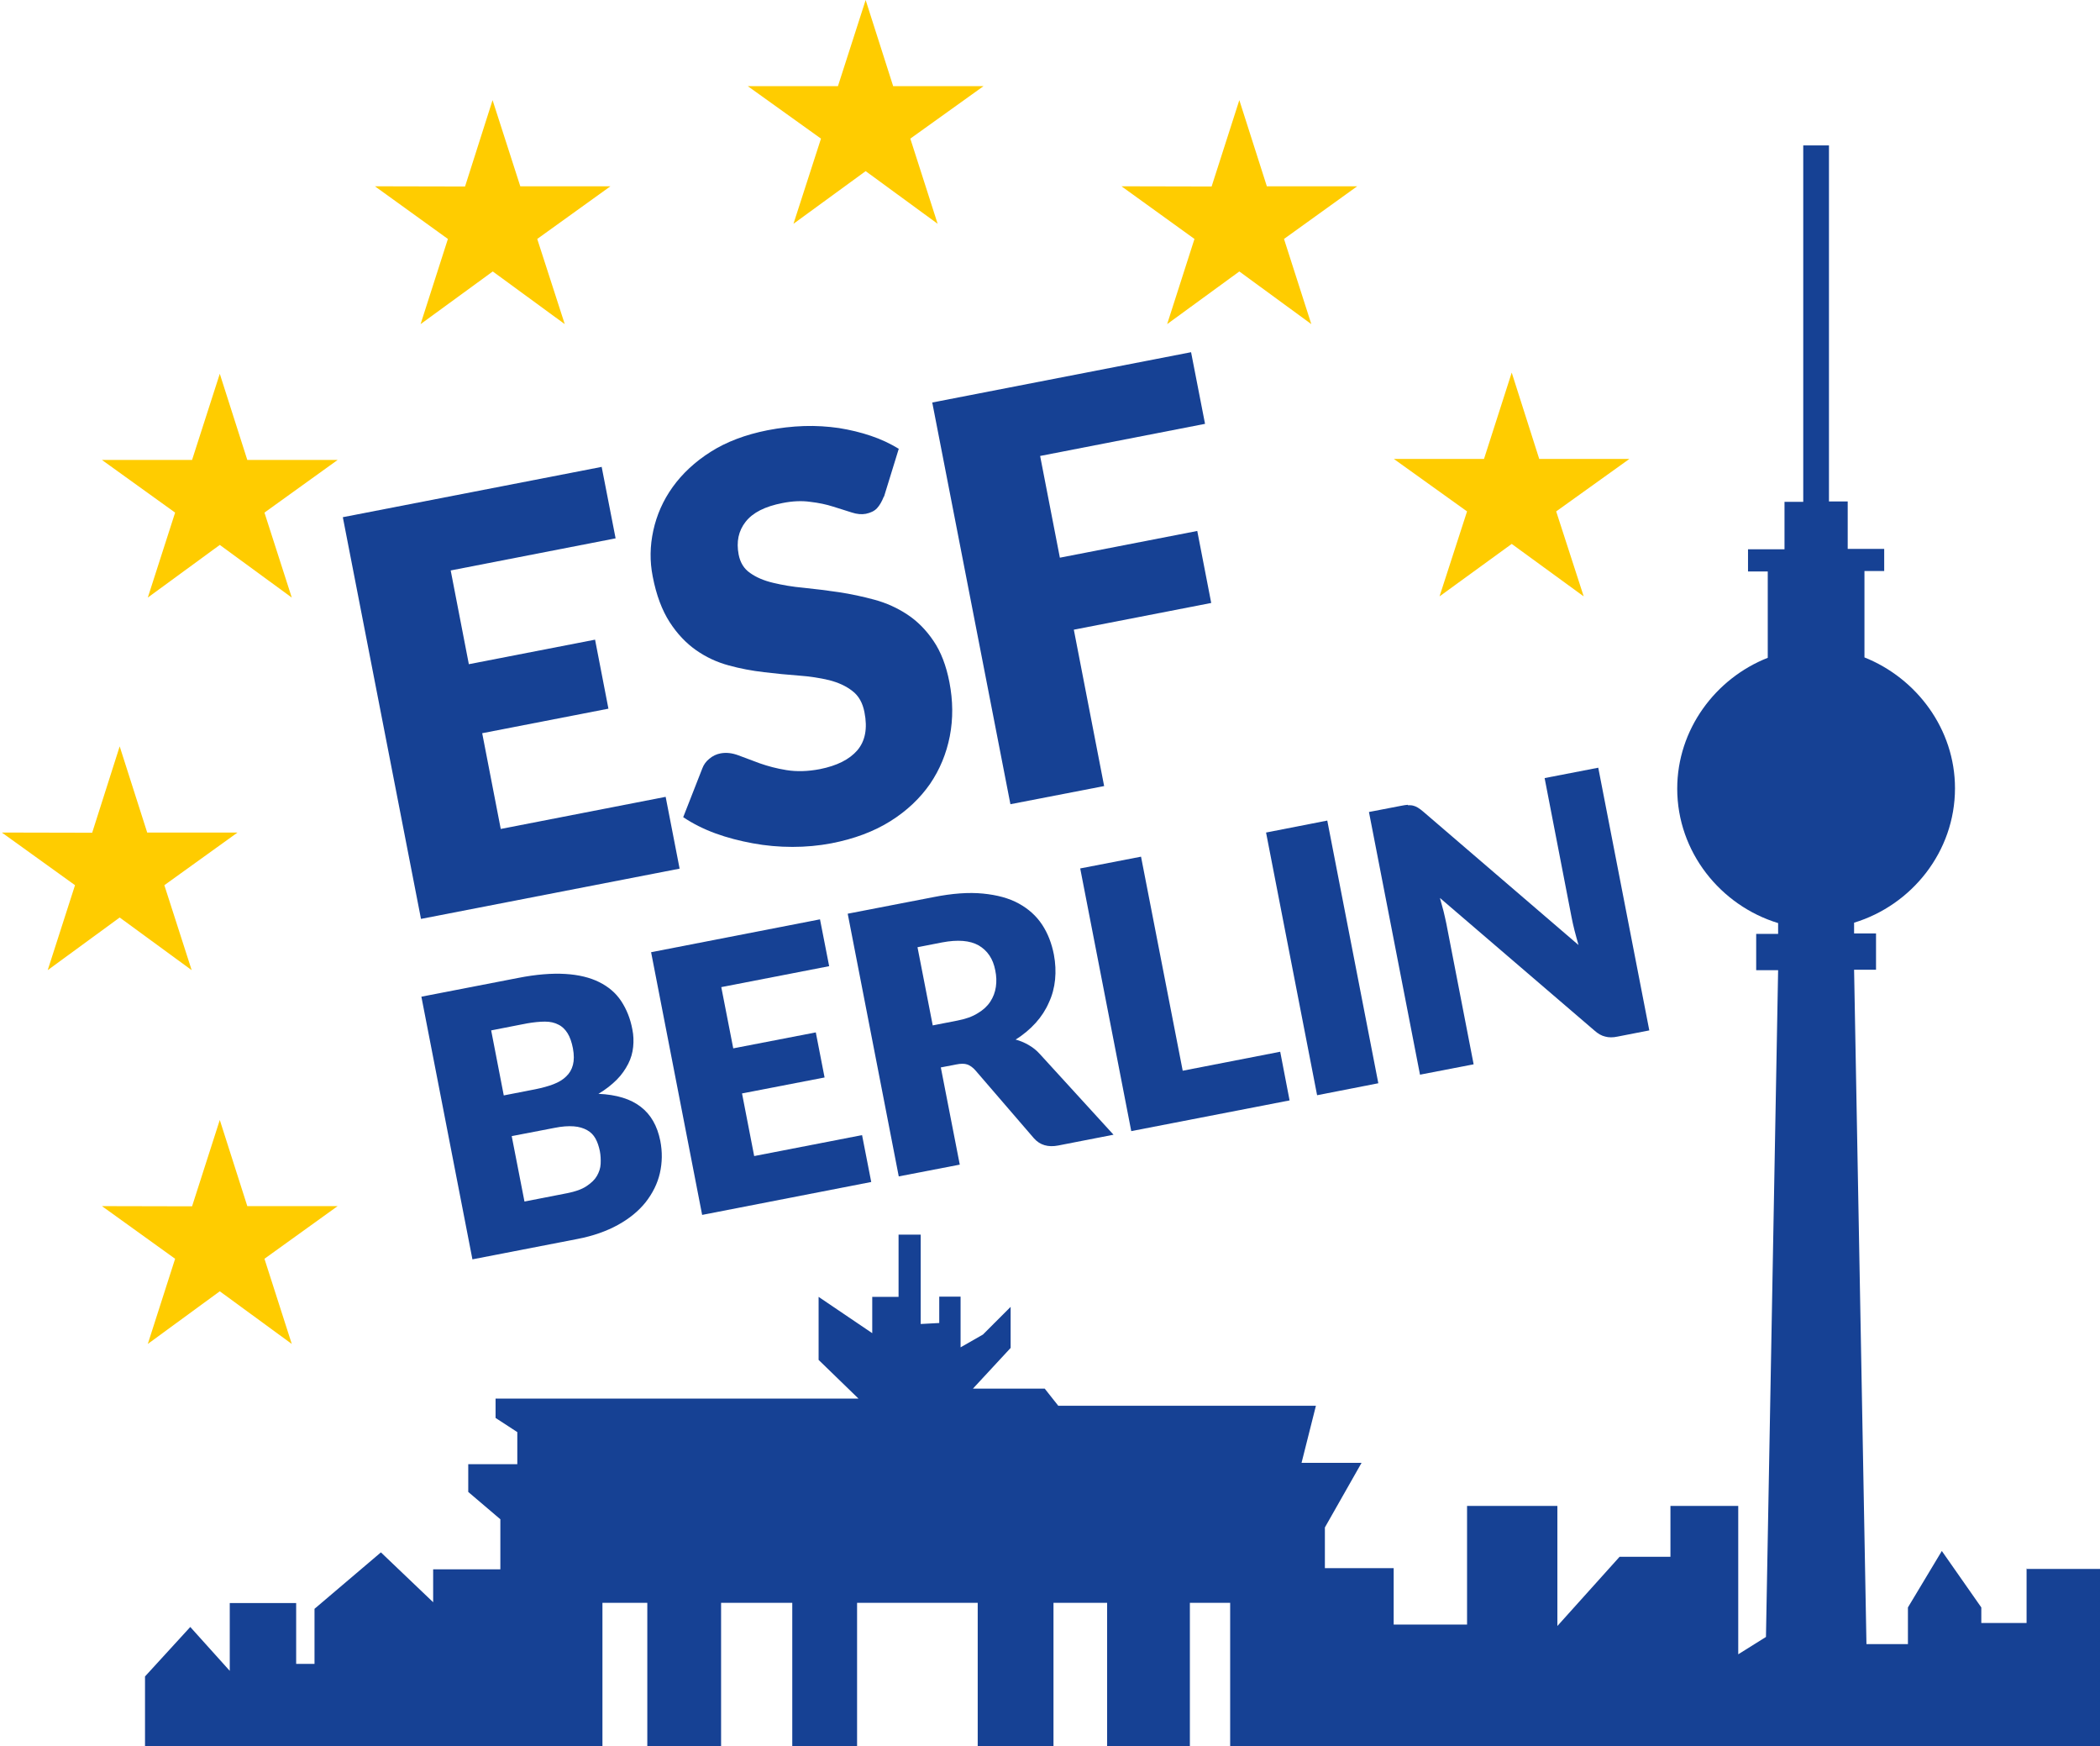 <?xml version="1.0" encoding="UTF-8"?>
<svg id="a" data-name="Layer 1" xmlns="http://www.w3.org/2000/svg" width="37.15mm" height="30.88mm" viewBox="0 0 105.31 87.54">
  <g>
    <path d="m30.17,23.4l.7,3.59-8.27,1.61.91,4.7,6.33-1.23.67,3.46-6.33,1.23.93,4.8,8.27-1.61.7,3.6-12.97,2.52-3.92-20.14,12.97-2.52Z" fill="#164194"/>
    <path d="m44.32,24.9c-.1.25-.21.44-.34.58-.13.14-.32.23-.56.28-.21.04-.45.02-.72-.07-.27-.09-.58-.18-.92-.29-.34-.11-.72-.19-1.15-.24-.42-.06-.89-.04-1.39.06-.88.17-1.49.48-1.85.94-.36.46-.47,1-.35,1.64.08.41.27.72.58.93.31.22.69.38,1.15.49.46.11.97.2,1.54.25.57.06,1.16.13,1.76.22.6.09,1.2.22,1.79.38.59.16,1.14.41,1.64.74s.94.77,1.31,1.32c.37.54.64,1.24.8,2.07.18.93.19,1.83.02,2.71-.17.87-.5,1.67-.99,2.39-.5.72-1.16,1.35-1.99,1.87-.83.52-1.82.89-2.96,1.11-.63.12-1.28.18-1.95.18-.68,0-1.34-.06-1.99-.18-.65-.12-1.28-.28-1.88-.5-.6-.22-1.13-.49-1.61-.81l.96-2.45c.07-.19.19-.35.35-.48.17-.14.35-.23.57-.27.28-.05.57-.02.89.1.31.12.67.25,1.07.4.4.14.84.26,1.34.34.5.08,1.06.07,1.68-.05.85-.17,1.47-.48,1.87-.94.4-.47.52-1.1.36-1.91-.09-.47-.29-.83-.61-1.07-.32-.25-.7-.42-1.16-.54-.46-.11-.97-.19-1.53-.23-.56-.04-1.14-.1-1.74-.17-.6-.07-1.19-.18-1.77-.34-.59-.16-1.13-.41-1.63-.76-.5-.35-.95-.82-1.33-1.41-.38-.59-.67-1.35-.85-2.29-.15-.76-.14-1.52.03-2.3.17-.78.49-1.51.97-2.18s1.12-1.27,1.91-1.77c.79-.5,1.74-.86,2.85-1.08.62-.12,1.23-.19,1.83-.21.6-.02,1.19.02,1.75.1.56.09,1.1.22,1.6.39.51.17.97.39,1.4.65l-.74,2.4Z" fill="#164194"/>
    <path d="m59.73,17.66l.7,3.59-8.27,1.61.99,5.1,6.89-1.34.7,3.61-6.89,1.34,1.52,7.84-4.7.91-3.92-20.14,12.97-2.52Z" fill="#164194"/>
  </g>
  <g>
    <path d="m23.69,63.14l-2.56-13.17,4.85-.94c.91-.18,1.7-.24,2.37-.2.67.04,1.24.18,1.7.41.46.23.83.54,1.1.95.27.41.46.88.56,1.42.06.29.07.59.04.88-.03.29-.11.58-.25.85s-.32.54-.57.79c-.25.25-.55.49-.92.71.91.04,1.62.26,2.12.65.51.39.83.96.98,1.7.11.56.1,1.1-.02,1.63-.12.52-.36,1-.71,1.45-.35.44-.81.82-1.39,1.14-.58.32-1.26.56-2.05.71l-5.26,1.02Zm1.57-8.22l1.59-.31c.34-.07.64-.15.9-.25.26-.1.48-.23.64-.39.17-.16.28-.35.34-.58.06-.23.06-.5,0-.83-.06-.31-.15-.57-.27-.76-.12-.19-.27-.34-.46-.43-.19-.1-.41-.15-.67-.15-.26,0-.56.03-.91.09l-1.79.35.63,3.25Zm.4,2.04l.64,3.28,2.15-.42c.4-.08.72-.19.96-.35s.41-.32.52-.51.18-.39.19-.61c.01-.22,0-.43-.04-.64-.05-.24-.12-.45-.22-.63-.1-.18-.24-.32-.42-.42-.18-.1-.4-.17-.67-.19-.27-.02-.59,0-.98.08l-2.13.41Z" fill="#164194"/>
    <path d="m41.12,46.09l.46,2.35-5.41,1.05.6,3.07,4.14-.8.44,2.26-4.14.8.61,3.14,5.41-1.05.46,2.35-8.48,1.65-2.56-13.17,8.48-1.65Z" fill="#164194"/>
    <path d="m47.18,53.52l.95,4.87-3.06.59-2.56-13.17,4.29-.83c.95-.19,1.78-.25,2.49-.18.71.07,1.31.23,1.8.5.49.27.88.62,1.17,1.06.29.44.48.94.59,1.5.08.43.1.84.06,1.25-.04.4-.14.79-.31,1.15-.16.37-.38.71-.66,1.02s-.62.6-1.01.84c.23.06.44.15.65.27.21.12.4.27.57.46l3.69,4.04-2.77.54c-.51.1-.92-.02-1.22-.36l-2.93-3.4c-.13-.15-.27-.25-.41-.3-.14-.05-.33-.05-.57,0l-.78.15Zm-.41-2.11l1.23-.24c.42-.08.76-.2,1.03-.37.27-.16.48-.35.63-.58s.24-.47.28-.74c.04-.27.03-.54-.03-.83-.11-.58-.39-.99-.83-1.25-.44-.25-1.05-.3-1.84-.15l-1.23.24.76,3.9Z" fill="#164194"/>
    <path d="m59.32,53.68l4.88-.95.47,2.44-7.94,1.54-2.56-13.17,3.05-.59,2.09,10.73Z" fill="#164194"/>
    <path d="m69.12,54.31l-3.07.6-2.56-13.17,3.07-.6,2.56,13.17Z" fill="#164194"/>
    <path d="m70.6,40.37c.09,0,.18,0,.26.02.08.02.16.05.24.1.08.05.17.11.27.2l7.79,6.69c-.07-.25-.14-.49-.2-.73-.06-.24-.11-.46-.15-.67l-1.35-6.97,2.69-.52,2.56,13.17-1.59.31c-.23.05-.44.05-.62,0-.18-.04-.36-.14-.55-.31l-7.74-6.64c.06.22.12.45.18.66.05.22.1.42.14.62l1.37,7.06-2.69.52-2.56-13.17,1.61-.31c.13-.03.25-.04.34-.05Z" fill="#164194"/>
  </g>
  <polygon points="39.79 11.22 43.41 8.58 47.02 11.22 45.65 6.95 49.32 4.32 44.79 4.32 43.41 0 42.02 4.32 37.5 4.32 41.17 6.95 39.79 11.22" fill="#fc0"/>
  <polygon points="21.09 16.25 24.71 13.61 28.32 16.25 26.94 11.98 30.61 9.34 26.09 9.34 24.7 5.02 23.32 9.35 18.8 9.34 22.46 11.98 21.09 16.25" fill="#fc0"/>
  <polygon points="11.02 18.74 9.63 23.06 5.11 23.06 8.78 25.7 7.41 29.96 11.02 27.32 14.63 29.96 13.26 25.7 16.93 23.06 12.4 23.06 11.02 18.74" fill="#fc0"/>
  <polygon points="4.62 41.75 .09 41.74 3.76 44.38 2.39 48.64 6 46 9.61 48.64 8.24 44.38 11.91 41.74 7.38 41.74 6 37.42 4.62 41.75" fill="#fc0"/>
  <polygon points="12.4 60.47 11.02 56.15 9.63 60.48 5.11 60.47 8.78 63.11 7.41 67.38 11.02 64.74 14.63 67.38 13.26 63.11 16.93 60.47 12.4 60.47" fill="#fc0"/>
  <polygon points="72.19 29.9 75.81 27.27 79.42 29.9 78.04 25.64 81.71 23.01 77.19 23.01 75.81 18.68 74.42 23.01 69.9 23.01 73.57 25.64 72.19 29.9" fill="#fc0"/>
  <polygon points="62.15 5.02 60.76 9.35 56.24 9.34 59.9 11.98 58.53 16.25 62.15 13.61 65.76 16.25 64.39 11.98 68.06 9.34 63.53 9.34 62.15 5.02" fill="#fc0"/>
  <g>
    <path d="m.09-9.75v99.7h174.95V-9.75H.09Z" fill="none"/>
    <path d="m101.63,78.61v2.76h-2.27v-.78l-1.98-2.83-1.7,2.83v1.84h-2.08l-.62-33.81h1.1v-1.82h-1.1v-.54c2.89-.88,5.06-3.56,5.06-6.74,0-2.97-1.93-5.52-4.54-6.56v-4.33h.99v-1.11h-1.83v-2.38h-.94V7.29h-1.29v17.87h-.94v2.38h-1.83v1.11h.99v4.33c-2.62,1.03-4.54,3.59-4.54,6.56,0,3.17,2.17,5.86,5.06,6.74v.54h-1.1v1.82h1.1l-.61,33.43-1.39.87v-7.44h-3.4v2.55h-2.55l-3.12,3.47v-6.02h-4.53v5.95h-3.68v-2.83h-3.45v-2.04l1.84-3.24h-3.01l.72-2.86h-12.92l-.68-.86h-3.6l1.89-2.04v-2.06l-1.39,1.39-1.12.64v-2.54h-1.07v1.32l-.93.05v-4.48h-1.11v3.12h-1.32v1.82s-2.69-1.82-2.69-1.82v3.16l2,1.94h-18.2v.97s1.09.71,1.09.71v1.61h-2.46v1.39l1.61,1.37v2.51h-3.37v1.65l-2.62-2.5-3.33,2.83v2.76h-.92v-3.05h-3.33v3.4l-1.98-2.2-2.27,2.48v3.54h22.94v-7.23h2.25v7.23h3.7v-7.23h3.57v7.23h3.25v-7.23h6.05s0,7.23,0,7.23h3.8v-7.23h2.69v7.23h4.15v-7.23h2.02v7.23h43.63v-8.93h-3.68Z" fill="#164194"/>
  </g>
</svg>